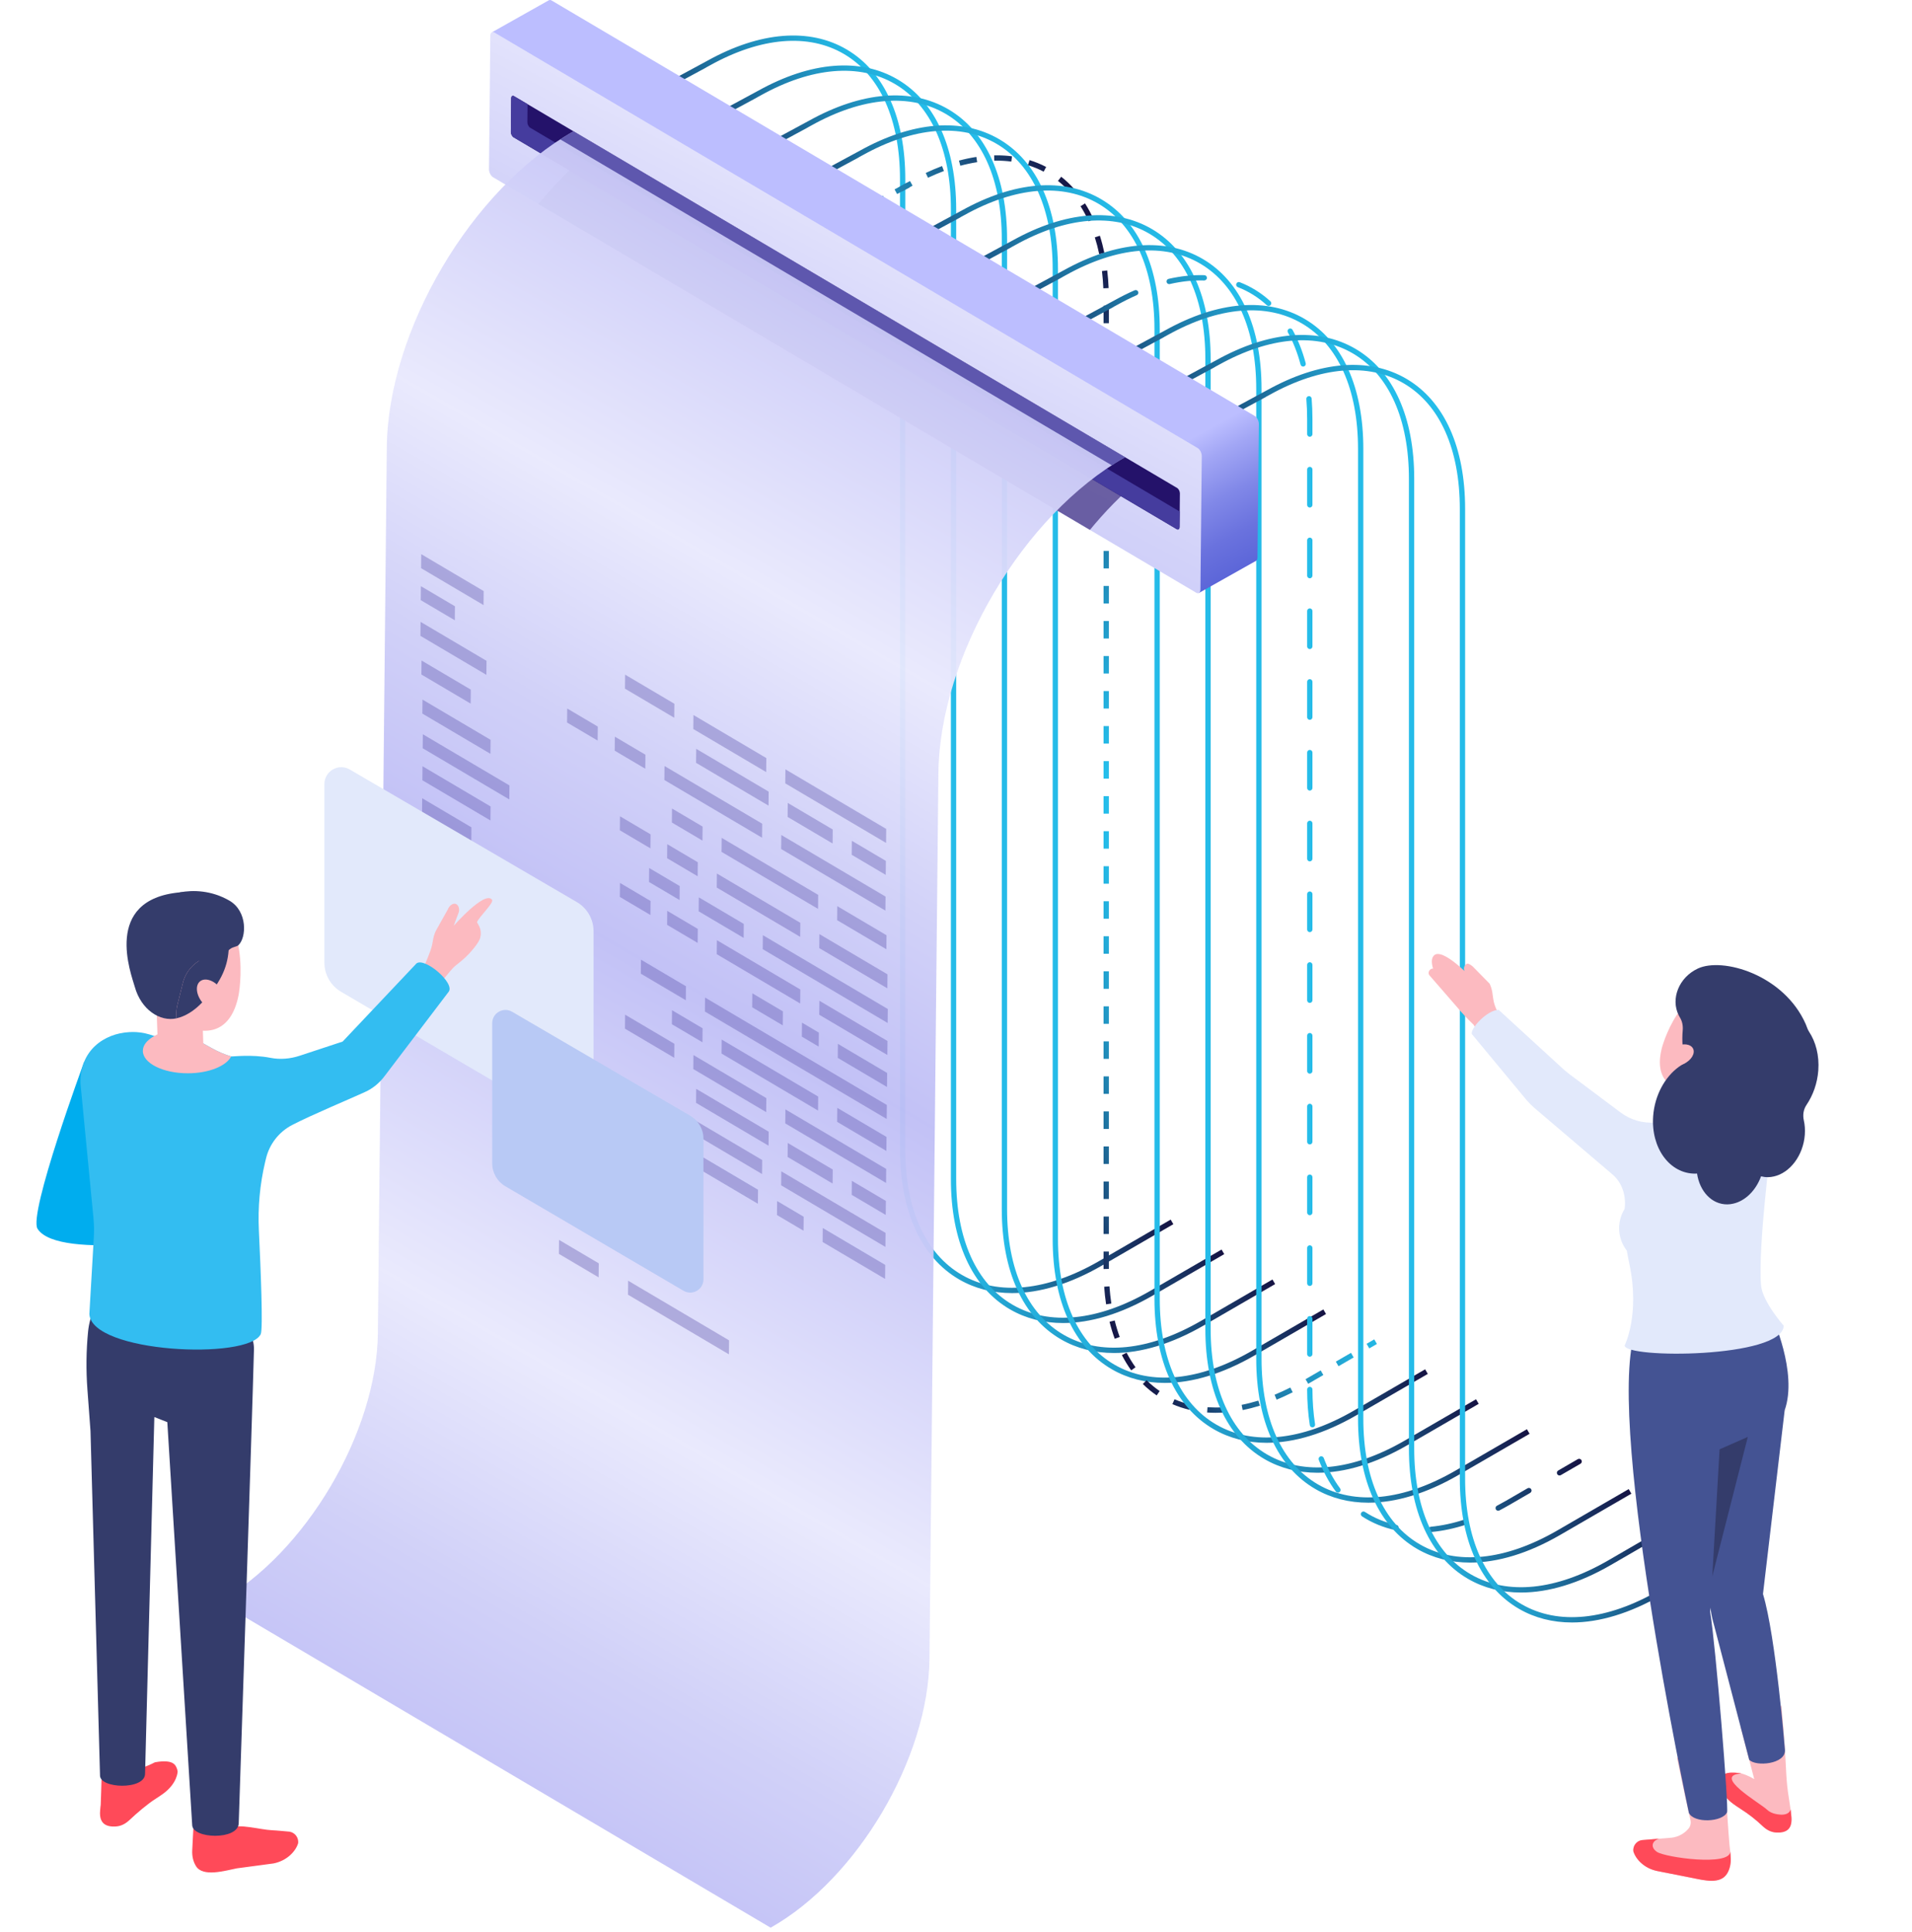 <?xml version="1.0" encoding="UTF-8"?>
<svg xmlns="http://www.w3.org/2000/svg" xmlns:xlink="http://www.w3.org/1999/xlink" viewBox="0 0 720.556 727.919">
  <defs>
    <style>.u{fill:url(#j);}.v{fill:url(#g);}.w{fill:url(#h);}.x{fill:url(#i);}.y{fill:url(#r);}.z{fill:url(#f);}.aa{fill:url(#s);}.ab{opacity:.32;}.ab,.ac,.ad,.ae{fill:none;}.ac{isolation:isolate;}.af{fill:#00adee;}.ag{fill:#ff4a59;}.ah{fill:#fcbac0;}.ai{fill:#e2e9fb;}.aj{fill:#b8c9f5;}.ak,.al{fill:#24126a;}.am{fill:#363b5b;}.an{fill:#445393;}.ao,.ap{fill:#453c9e;}.aq{fill:#33bdf1;}.ar{fill:#343c6b;}.as{fill:url(#d);}.as,.at,.au,.av,.aw,.ax,.ay,.az,.ba,.bb,.bc,.ae{mix-blend-mode:lighten;}.at{fill:url(#m);}.au{fill:url(#p);}.av{fill:url(#k);}.aw{fill:url(#n);}.ax{fill:url(#l);}.ay{fill:url(#q);}.az{fill:url(#o);}.ba{fill:url(#b);}.bb{fill:url(#e);}.bc{fill:url(#c);}.ad{mix-blend-mode:multiply;}.bd{fill:url(#t);opacity:.96;}.al{opacity:.6;}.ap{opacity:.8;}</style>
    <linearGradient id="b" x1="430.635" y1="1107.139" x2="677.502" y2="1107.139" gradientTransform="translate(-144.528 -748.924) rotate(-30.001) skewX(-30.001)" gradientUnits="userSpaceOnUse">
      <stop offset="0" stop-color="#161242"></stop>
      <stop offset=".016" stop-color="#161b4b"></stop>
      <stop offset=".104" stop-color="#1b4d7c"></stop>
      <stop offset=".192" stop-color="#1e76a4"></stop>
      <stop offset=".278" stop-color="#2195c3"></stop>
      <stop offset=".359" stop-color="#23acd9"></stop>
      <stop offset=".437" stop-color="#24bae7"></stop>
      <stop offset=".505" stop-color="#25bfec"></stop>
      <stop offset=".563" stop-color="#24b3e0"></stop>
      <stop offset=".666" stop-color="#2195c3"></stop>
      <stop offset=".801" stop-color="#1d6593"></stop>
      <stop offset=".962" stop-color="#172252"></stop>
      <stop offset="1" stop-color="#161242"></stop>
    </linearGradient>
    <linearGradient id="c" x1="452.781" y1="1126.501" x2="699.648" y2="1126.501" xlink:href="#b"></linearGradient>
    <linearGradient id="d" x1="474.928" y1="1145.863" x2="721.795" y2="1145.863" xlink:href="#b"></linearGradient>
    <linearGradient id="e" x1="497.075" y1="1165.225" x2="743.942" y2="1165.225" xlink:href="#b"></linearGradient>
    <linearGradient id="f" x1="211.668" y1="145.106" x2="389.277" y2="42.563" gradientTransform="translate(74.251 -153.273) rotate(28.321)" xlink:href="#b"></linearGradient>
    <linearGradient id="g" x1="228.756" y1="134.604" x2="381.028" y2="46.69" gradientTransform="matrix(1,0,0,1,0,0)" xlink:href="#b"></linearGradient>
    <linearGradient id="h" x1="211.142" y1="144.138" x2="388.71" y2="41.619" gradientTransform="matrix(1,0,0,1,0,0)" xlink:href="#b"></linearGradient>
    <linearGradient id="i" x1="327.86" y1="346.332" x2="505.455" y2="243.798" gradientTransform="matrix(1,0,0,1,0,0)" xlink:href="#b"></linearGradient>
    <linearGradient id="j" x1="444.456" y1="548.289" x2="622.056" y2="445.752" gradientTransform="translate(323.371 -190.881) rotate(30.074)" xlink:href="#b"></linearGradient>
    <linearGradient id="k" x1="541.368" y1="1203.949" x2="788.235" y2="1203.949" xlink:href="#b"></linearGradient>
    <linearGradient id="l" x1="563.515" y1="1223.311" x2="810.382" y2="1223.311" xlink:href="#b"></linearGradient>
    <linearGradient id="m" x1="585.661" y1="1242.673" x2="832.528" y2="1242.673" xlink:href="#b"></linearGradient>
    <linearGradient id="n" x1="608.985" y1="1262.06" x2="855.251" y2="1262.06" xlink:href="#b"></linearGradient>
    <linearGradient id="o" x1="629.955" y1="1281.396" x2="876.822" y2="1281.396" xlink:href="#b"></linearGradient>
    <linearGradient id="p" x1="652.103" y1="1300.759" x2="898.97" y2="1300.759" xlink:href="#b"></linearGradient>
    <linearGradient id="q" x1="674.25" y1="1320.12" x2="921.116" y2="1320.12" xlink:href="#b"></linearGradient>
    <linearGradient id="r" x1="131.778" y1="1792.412" x2="272.804" y2="1538.474" gradientTransform="translate(570.553 -1536.548) rotate(-179.421) scale(1 -1)" gradientUnits="userSpaceOnUse">
      <stop offset="0" stop-color="#5761d7"></stop>
      <stop offset=".04" stop-color="#5b65d8"></stop>
      <stop offset=".087" stop-color="#6a72de"></stop>
      <stop offset=".137" stop-color="#8188e8"></stop>
      <stop offset=".19" stop-color="#a2a6f5"></stop>
      <stop offset=".224" stop-color="#bcbeff"></stop>
    </linearGradient>
    <linearGradient id="s" x1="305.018" y1="1793.294" x2="211.164" y2="1609.821" gradientTransform="translate(570.553 -1536.548) rotate(-179.421) scale(1 -1)" gradientUnits="userSpaceOnUse">
      <stop offset="0" stop-color="#c0bff6"></stop>
      <stop offset=".294" stop-color="#c4c3f6"></stop>
      <stop offset=".64" stop-color="#d2d2f9"></stop>
      <stop offset="1" stop-color="#e9e9fd"></stop>
    </linearGradient>
    <linearGradient id="t" x1="441.691" y1="2179.984" x2="147.55" y2="1658.794" gradientTransform="translate(570.553 -1536.548) rotate(-179.421) scale(1 -1)" gradientUnits="userSpaceOnUse">
      <stop offset="0" stop-color="#c0bff6"></stop>
      <stop offset=".117" stop-color="#cfcff8"></stop>
      <stop offset=".263" stop-color="#e9e9fd"></stop>
      <stop offset=".514" stop-color="#c0bff6"></stop>
      <stop offset=".622" stop-color="#cfcff8"></stop>
      <stop offset=".755" stop-color="#e9e9fd"></stop>
      <stop offset="1" stop-color="#c0bff6"></stop>
    </linearGradient>
  </defs>
  <g class="ac">
    <g id="a">
      <path class="ba" d="m381.426,487.288c-7.269,0-13.99-1.698-19.92-5.123-14.401-8.314-22.334-25.762-22.334-49.127V67.621c0-22.466-7.488-39.245-21.086-47.251-13.415-7.892-31.359-6.38-50.524,4.263-.055.03-.585.318-1.481.803l.015.028-36.718,19.817-.977-1.745c.292-.17,11.381-6.161,25.85-13.979,6.714-3.627,12.154-6.567,12.341-6.671,19.812-11.002,38.459-12.503,52.507-4.238,14.233,8.377,22.072,25.77,22.072,48.973v365.418c0,22.62,7.577,39.451,21.335,47.395,13.759,7.947,32.124,6.09,51.714-5.222l26.965-15.623,1.003,1.731-26.966,15.623c-11.906,6.873-23.41,10.344-33.797,10.344Z"></path>
      <path class="bc" d="m400.605,498.572c-7.269,0-13.99-1.699-19.92-5.123-14.401-8.314-22.334-25.762-22.334-49.127V78.905c0-22.466-7.488-39.246-21.086-47.251-13.411-7.89-31.354-6.38-50.524,4.263-.055.03-.585.318-1.481.803l.015.027-36.718,19.817-.977-1.745c.292-.17,11.381-6.161,25.85-13.979,6.714-3.627,12.154-6.566,12.341-6.67,19.809-11.005,38.458-12.503,52.509-4.238,14.233,8.377,22.07,25.77,22.07,48.974v365.417c0,22.62,7.577,39.451,21.335,47.395,13.759,7.947,32.124,6.087,51.714-5.221l26.965-15.623,1.003,1.731-26.966,15.623c-11.906,6.873-23.41,10.344-33.797,10.344Z"></path>
      <path class="as" d="m419.784,509.856c-7.268,0-13.989-1.699-19.919-5.123-14.403-8.314-22.335-25.762-22.335-49.127V90.189c0-22.466-7.489-39.245-21.086-47.25-13.413-7.89-31.355-6.38-50.524,4.263-.055.03-.584.318-1.479.803l.015.028-36.72,19.817-.977-1.745c.292-.17,11.381-6.161,25.85-13.979,6.714-3.627,12.154-6.566,12.341-6.67,19.809-11.002,38.458-12.506,52.509-4.238,14.233,8.377,22.07,25.77,22.07,48.973v365.418c0,22.62,7.577,39.451,21.335,47.395,13.758,7.944,32.122,6.087,51.714-5.221l26.965-15.621,1.003,1.731-26.966,15.621c-11.906,6.873-23.41,10.344-33.797,10.344Z"></path>
      <path class="bb" d="m438.963,521.14c-7.268,0-13.989-1.699-19.919-5.123-14.403-8.314-22.335-25.762-22.335-49.127V101.473c0-22.466-7.489-39.246-21.086-47.251-13.411-7.89-31.355-6.38-50.524,4.263-.055.03-.584.318-1.479.803l.015.028-36.72,19.817-.977-1.745c.292-.17,11.381-6.161,25.849-13.979,6.715-3.627,12.154-6.566,12.341-6.67,19.809-11.002,38.458-12.506,52.509-4.238,14.233,8.377,22.071,25.77,22.071,48.973v365.418c0,22.62,7.577,39.451,21.335,47.395,13.756,7.942,32.123,6.087,51.714-5.222l26.965-15.62,1.003,1.731-26.966,15.62c-11.906,6.873-23.41,10.344-33.797,10.344Z"></path>
      <g class="ae">
        <rect class="z" x="339.206" y="69.511" width="3.333" height="1.998" transform="translate(7.35 170.153) rotate(-28.321)"></rect>
        <path class="v" d="m315.199,85.501l-.95-1.759,6.169-3.331.95,1.759-6.169,3.331Zm12.34-6.66l-.951-1.759,6.171-3.331.951,1.759-6.171,3.331Z"></path>
        <path class="w" d="m306.094,90.416l-.975-1.745c.082-.047,1.175-.641,2.947-1.603l.004.008.007-.003.95,1.759-2.934,1.583Z"></path>
        <path class="x" d="m458.034,532.396c-1.051,0-2.089-.038-3.114-.112l.142-1.994c1.011.071,2.04.047,3.078.107,1.111,0,2.234-.041,3.372-.123l.145,1.994c-1.226.09-2.429.11-3.624.129Zm10.281-1.033l-.389-1.961c2.067-.408,4.184-.948,6.294-1.6l.592,1.912c-2.177.671-4.363,1.227-6.497,1.649Zm-20.068-.096c-2.219-.529-4.378-1.249-6.417-2.142l.803-1.83c1.929.844,3.975,1.526,6.077,2.027l-.463,1.945Zm32.853-3.821l-.759-1.852c1.96-.805,3.954-1.718,5.927-2.717l.904,1.786c-2.02,1.022-4.062,1.959-6.072,2.783Zm-45.188-1.597c-1.845-1.257-3.603-2.709-5.223-4.309l1.405-1.425c1.534,1.518,3.199,2.89,4.943,4.079l-1.126,1.655Zm57.093-4.386l-1.003-1.731,5.712-3.309,1.003,1.731-5.712,3.309Zm-66.7-5.063c-1.284-1.786-2.467-3.72-3.516-5.748l1.775-.92c1.005,1.942,2.138,3.792,3.365,5.501l-1.625,1.167Zm78.124-1.556l-1.003-1.731,5.711-3.309,1.003,1.731-5.71,3.309Zm-84.335-10.344c-.747-2.033-1.403-4.192-1.953-6.413l1.942-.482c.533,2.153,1.168,4.241,1.887,6.205l-1.876.69Zm-3.25-12.982c-.323-2.145-.568-4.378-.726-6.632l1.994-.142c.155,2.203.393,4.383.709,6.479l-1.978.296Zm-.956-13.294v-6.602h2v6.553l-2.0.049Zm2-13.202h-2v-6.602h2v6.602Zm0-13.201h-2v-6.599h2v6.599Zm0-13.202h-2v-6.599h2v6.599Zm0-13.199h-2v-6.602h2v6.602Zm0-13.201h-2v-6.599h2v6.599Zm0-13.202h-2v-6.599h2v6.599Zm0-13.198h-2v-6.602h2v6.602Zm0-13.202h-2v-6.602h2v6.602Zm0-13.201h-2v-6.599h2v6.599Zm0-13.202h-2v-6.599h2v6.599Zm0-13.199h-2v-6.602h2v6.602Zm0-13.201h-2v-6.599h2v6.599Zm0-13.202h-2v-6.599h2v6.599Zm0-13.201h-2v-6.599h2v6.599Zm0-13.199h-2v-6.602h2v6.602Zm0-13.202h-2v-6.599h2v6.599Zm0-13.201h-2v-6.599h2v6.599Zm0-13.199h-2v-6.602h2v6.602Zm0-13.202h-2v-6.602h2v6.602Zm0-13.201h-2v-6.599h2v6.599Zm0-13.202h-2v-6.599h2v6.599Zm0-13.199h-2v-6.602h2v6.602Zm0-13.201h-2v-6.599h2v6.599Zm0-13.202h-2v-6.599h2v6.599Zm0-13.201h-2v-6.599h2v6.599Zm0-13.199h-2v-6.602h2v6.602Zm0-13.202h-2v-6.599h2v6.599Zm-2.085-13.155c-.097-2.23-.273-4.416-.52-6.504l1.986-.235c.253,2.134.433,4.372.531,6.651l-1.997.088Zm-1.564-12.925c-.453-2.17-1.005-4.285-1.643-6.285l1.907-.608c.657,2.068,1.227,4.249,1.694,6.482l-1.959.411Zm-99.419-10.032l-.951-1.759,5.815-3.142.95,1.759-5.814,3.142Zm95.458-2.296c-.908-1.997-1.94-3.909-3.066-5.679l1.688-1.074c1.175,1.849,2.252,3.843,3.2,5.926l-1.822.827Zm-83.826-3.989l-.951-1.759,5.814-3.142.951,1.759-5.814,3.142Zm11.629-6.285l-.951-1.759,5.817-3.148.956,1.759-5.822,3.147Zm65.268-.548c-1.436-1.616-3.002-3.098-4.657-4.405l1.241-1.567c1.745,1.378,3.397,2.942,4.912,4.646l-1.496,1.326Zm-53.628-5.594l-.852-1.808c2.044-.961,4.115-1.835,6.153-2.602l.704,1.874c-1.99.745-4.011,1.6-6.005,2.537Zm43.607-2.293c-1.879-.984-3.874-1.803-5.926-2.438l.592-1.912c2.167.671,4.274,1.537,6.26,2.575l-.926,1.775Zm-31.416-2.233l-.518-1.934c2.192-.586,4.4-1.054,6.561-1.386l.304,1.978c-2.09.32-4.226.773-6.347,1.342Zm19.217-1.567c-1.778-.233-3.626-.351-5.493-.351l-.941.011-.033-2.0.962-.011c1.965,0,3.901.123,5.765.367l-.26,1.983Z"></path>
        <rect class="u" x="515.294" y="505.428" width="3.334" height="2.001" transform="translate(-184.186 327.231) rotate(-30.074)"></rect>
      </g>
      <path class="av" d="m477.321,543.707c-7.268,0-13.989-1.698-19.919-5.123-14.403-8.314-22.335-25.762-22.335-49.127V124.04c0-22.466-7.488-39.245-21.086-47.25-13.413-7.89-31.355-6.38-50.523,4.263-.055.03-.585.318-1.481.803l.015.028-36.72,19.817-.977-1.745c.297-.173,12.184-6.597,26.515-14.339,6.409-3.462,11.5-6.216,11.677-6.312,19.81-11.002,38.459-12.503,52.507-4.238,14.233,8.377,22.071,25.77,22.071,48.973v365.418c0,22.62,7.577,39.451,21.335,47.395,13.759,7.944,32.127,6.09,51.715-5.221l26.963-15.621,1.003,1.731-26.965,15.62c-11.906,6.873-23.41,10.344-33.798,10.344Z"></path>
      <path class="ax" d="m496.5,554.991c-7.268,0-13.989-1.699-19.919-5.123-14.403-8.314-22.335-25.762-22.335-49.127V135.324c0-22.466-7.488-39.246-21.086-47.251-13.411-7.89-31.353-6.38-50.523,4.263-.055.03-.585.318-1.481.803l.015.027-36.72,19.817-.977-1.745c.297-.172,12.184-6.596,26.515-14.338,6.409-3.463,11.5-6.216,11.677-6.312,19.812-11.002,38.458-12.503,52.507-4.238,14.233,8.377,22.071,25.77,22.071,48.973v365.417c0,22.62,7.577,39.451,21.335,47.395,13.763,7.95,32.127,6.09,51.715-5.221l26.963-15.62,1.003,1.731-26.965,15.621c-11.906,6.873-23.41,10.344-33.798,10.344Z"></path>
      <path class="at" d="m515.679,566.275c-7.268,0-13.989-1.699-19.919-5.123-14.402-8.314-22.335-25.762-22.335-49.127V146.608c0-22.466-7.488-39.245-21.086-47.25-13.411-7.887-31.353-6.383-50.523,4.263-.055.03-.585.318-1.481.803l.015.028-36.72,19.817-.977-1.745c.297-.172,12.184-6.597,26.515-14.338,6.409-3.463,11.5-6.216,11.677-6.312,19.812-11.002,38.459-12.503,52.507-4.238,14.233,8.377,22.071,25.77,22.071,48.973v365.418c0,22.62,7.577,39.451,21.335,47.395,13.761,7.947,32.124,6.09,51.715-5.221l26.963-15.621,1.003,1.731-26.965,15.621c-11.906,6.873-23.41,10.344-33.798,10.344Z"></path>
      <path class="aw" d="m539.342,577.321c-.511,0-.947-.389-.994-.907-.051-.551.353-1.038.903-1.088,4.115-.384,8.418-1.304,12.792-2.739.53-.167,1.09.115,1.263.638.171.526-.114,1.09-.638,1.263-4.518,1.482-8.968,2.433-13.23,2.827-.032.006-.063.006-.095.006Zm-13.255-.688c-.07,0-.14-.008-.209-.022-4.56-.972-8.795-2.717-12.588-5.186-.463-.301-.595-.92-.293-1.383.3-.463.919-.594,1.383-.293,3.587,2.334,7.595,3.986,11.914,4.907.541.115.885.646.77,1.186-.1.471-.515.792-.977.792Zm38.516-7.328c-.36,0-.708-.194-.888-.537-.256-.487-.067-1.093.422-1.348,1.166-.611,2.338-1.258,3.518-1.937l8.028-4.652c.478-.274,1.09-.115,1.367.364.277.477.114,1.09-.364,1.367l-8.029,4.652c-1.205.696-2.403,1.353-3.59,1.975-.148.079-.307.115-.463.115Zm-60.386-6.835c-.305,0-.607-.14-.804-.403-2.583-3.474-4.744-7.492-6.42-11.944-.194-.518.066-1.096.584-1.29.512-.194,1.093.068,1.288.584,1.611,4.279,3.682,8.133,6.154,11.457.329.444.237,1.071-.205,1.4-.179.134-.389.197-.596.197Zm83.506-6.457c-.345,0-.681-.178-.867-.499-.277-.479-.114-1.09.364-1.367l7.398-4.284c.478-.274,1.09-.113,1.367.364.277.479.114,1.09-.364,1.367l-7.398,4.284c-.158.09-.33.134-.5.134Zm-93.116-18.127c-.484,0-.909-.353-.986-.846-.66-4.219-1.001-8.739-1.015-13.432-.001-.553.445-1.0.997-1.003h.003c.551,0,.998.447 1.0.997.014,4.592.347,9.01.99,13.13.086.545-.287,1.058-.833,1.142-.052.008-.104.011-.156.011Zm-1.001-26.616c-.552,0-1-.447-1-1v-13.333c0-.553.448-1,1-1.0.552,0,1.0.447 1,1v13.333c0,.553-.448,1-1,1Zm0-26.666c-.552,0-1-.447-1-1v-13.336c0-.553.448-1,1-1.0.552,0,1.0.447 1,1v13.336c0,.553-.448 1-1.0 1Zm0-26.669c-.552,0-1-.447-1-1v-13.333c0-.553.448-1,1-1.0.552,0,1.0.447 1,1v13.333c0,.553-.448,1-1,1Zm0-26.669c-.552,0-1-.446-1-1v-13.333c0-.553.448-1,1-1.0.552,0,1.0.447 1,1v13.333c0,.553-.448 1-1.0 1Zm0-26.666c-.552,0-1-.447-1-1v-13.336c0-.553.448-1,1-1.0.552,0,1.0.447 1.0 1v13.336c0,.553-.448,1-1,1Zm0-26.669c-.552,0-1-.446-1-1v-13.333c0-.553.448-1,1-1.0.552,0,1.0.447 1,1v13.333c0,.553-.448 1-1.0 1Zm0-26.669c-.552,0-1-.447-1-1v-13.333c0-.553.448-1,1-1.0.552,0,1.0.447 1.0 1v13.333c0,.553-.448 1-1.0 1Zm0-26.666c-.552,0-1-.446-1-1v-13.333c0-.553.448-1,1-1.0.552,0,1.0.447 1,1v13.333c0,.553-.448 1-1.0 1Zm0-26.669c-.552,0-1-.447-1-1v-13.333c0-.553.448-1,1-1.0.552,0,1.0.447 1.0 1v13.333c0,.553-.448 1-1.0 1Zm0-26.666c-.552,0-1-.446-1-1v-13.336c0-.553.448-1,1-1.0.552,0,1.0.447 1,1v13.336c0,.553-.448 1-1.0 1Zm0-26.669c-.552,0-1-.447-1-1v-13.333c0-.553.448-1,1-1.0.552,0,1.0.447 1.0 1v13.333c0,.553-.448 1-1.0 1Zm0-26.669c-.552,0-1-.447-1-1v-13.333c0-.553.448-1,1-1.0.552,0,1.0.446 1.0 1v13.333c0,.553-.448,1-1,1Zm0-26.666c-.552,0-1-.447-1-1v-13.336c0-.553.448-1,1-1.0.552,0,1.0.447 1,1v13.336c0,.553-.448 1-1.0 1Zm0-26.669c-.552,0-1-.447-1-1v-5.698c0-2.57-.101-5.106-.3-7.545-.044-.551.366-1.033.916-1.079.548-.041,1.033.364,1.078.915.203,2.493.305,5.087.305,7.709v5.698c0,.553-.448,1-1,1Zm-2.504-26.452c-.442,0-.848-.296-.967-.743-1.179-4.441-2.789-8.525-4.783-12.144-.267-.482-.092-1.09.393-1.359.479-.26,1.092-.091,1.357.394,2.074,3.758,3.744,7.997,4.967,12.593.141.534-.177,1.082-.709,1.225-.086.022-.172.033-.258.033Zm-107.248-3.285c-.356,0-.7-.189-.881-.526-.263-.485-.082-1.09.404-1.353l8.583-4.633c.048-.038.1-.074.156-.104l11.762-6.356c.485-.266,1.093-.082,1.355.403.263.488.082,1.093-.404,1.356l-8.603,4.649c-.049.041-.104.08-.163.11l-11.735,6.334c-.151.082-.314.121-.474.121Zm23.468-12.665c-.356,0-.7-.189-.882-.526-.261-.485-.081-1.09.405-1.353l8.599-4.644c.06-.052.126-.101.2-.14l4.386-2.372c2.524-1.403,5.074-2.671,7.572-3.764.503-.222,1.096.008,1.318.512.222.507-.009,1.096-.515,1.318-2.441,1.071-4.934,2.309-7.407,3.685l-1.259.682c-.061.058-.131.107-.208.148l-11.735,6.334c-.151.082-.314.12-.474.12Zm70.777-6.903c-.242,0-.485-.087-.677-.263-3.217-2.953-6.894-5.246-10.926-6.813-.515-.2-.771-.778-.571-1.293.201-.518.779-.767,1.294-.57,4.267,1.655,8.154,4.079,11.557,7.202.407.372.434,1.005.06,1.413-.197.213-.467.323-.737.323Zm-37.478-8.224c-.455,0-.867-.312-.974-.775-.123-.54.214-1.077.752-1.2,4.646-1.063,9.198-1.529,13.483-1.389.552.019.985.482.967,1.033-.018.551-.512.964-1.033.967-4.108-.134-8.494.315-12.971,1.34-.075.016-.151.025-.225.025Z"></path>
      <path class="az" d="m554.038,588.843c-7.269,0-13.99-1.699-19.92-5.123-14.401-8.314-22.334-25.762-22.334-49.127V169.176c0-22.466-7.488-39.245-21.086-47.25-13.415-7.895-31.359-6.383-50.524,4.263-.055.03-.584.318-1.481.803l.015.027-36.72,19.817-.977-1.745c.292-.17,11.38-6.161,25.846-13.977,6.717-3.63,12.159-6.569,12.347-6.673,19.812-11.002,38.458-12.503,52.507-4.238,14.233,8.377,22.072,25.77,22.072,48.973v365.418c0,22.62,7.577,39.451,21.335,47.395,13.759,7.947,32.127,6.09,51.714-5.221l26.963-15.621,1.003,1.731-26.965,15.621c-11.906,6.873-23.41,10.344-33.797,10.344Z"></path>
      <path class="au" d="m573.217,600.127c-7.269,0-13.991-1.698-19.92-5.123-14.401-8.314-22.333-25.762-22.333-49.127V180.46c0-22.466-7.489-39.245-21.086-47.25-13.415-7.893-31.359-6.38-50.524,4.263-.055.03-.585.318-1.481.803l.015.028-36.718,19.817-.977-1.745c.292-.17,11.381-6.161,25.85-13.979,6.714-3.627,12.154-6.567,12.341-6.671,19.812-11.002,38.459-12.503,52.507-4.238,14.233,8.377,22.072,25.77,22.072,48.973v365.418c0,22.62,7.577,39.451,21.335,47.395,13.759,7.947,32.127,6.09,51.714-5.221l26.965-15.621,1.003,1.731-26.966,15.62c-11.906,6.873-23.41,10.344-33.797,10.344Z"></path>
      <path class="ay" d="m592.396,611.411c-7.269,0-13.99-1.699-19.92-5.123-14.401-8.314-22.333-25.762-22.333-49.127V191.744c0-22.466-7.489-39.246-21.086-47.251-13.411-7.89-31.356-6.38-50.524,4.263-.055.03-.585.318-1.481.803l.015.027-36.719,19.817-.977-1.745c.292-.17,11.381-6.161,25.849-13.979,6.715-3.627,12.154-6.566,12.341-6.67,19.812-11.005,38.462-12.503,52.509-4.238,14.233,8.377,22.071,25.77,22.071,48.973v365.417c0,22.62,7.577,39.451,21.335,47.395,13.758,7.947,32.127,6.09,51.714-5.221l26.965-15.62,1.003,1.731-26.966,15.621c-11.906,6.873-23.41,10.344-33.797,10.344Z"></path>
      <path class="y" d="m185.423,12.151L206.818.114v.017c.283-.181.652-.187,1.062.055l264.984,156.568c.865.511,1.557,1.866,1.545,3.025l-.507,50.315c-.006.558-.179.959-.448,1.179l.006.005-.017.009c-.021.016-.044.023-.066.037l-21.61,12.16.075-24.311L207.331,54.703c-.865-.511-1.557-1.866-1.545-3.026l.174-17.267-20.537-22.259Z"></path>
      <path class="aa" d="m185.823,66.794l264.984,156.568c.865.511,1.576-.015,1.587-1.175l.507-50.315c.011-1.16-.68-2.515-1.545-3.026L186.372,12.279c-.865-.511-1.576.015-1.587,1.175l-.507,50.315c-.012,1.16.68,2.515,1.545,3.026Z"></path>
      <path class="al" d="m222.691,56.974l206.304,124.118c-6.469,5.457-12.607,11.718-18.25,18.599l-207.85-122.81c6.093-7.432,12.756-14.156,19.797-19.907Z"></path>
      <path class="ak" d="m193.579,51.76l249.865,147.635c.592.349,1.077-.01,1.085-.803l.127-12.641c.008-.793-.465-1.719-1.056-2.069L193.735,36.247c-.591-.349-1.077.01-1.085.803l-.127,12.641c-.008.793.465,1.719,1.056,2.069Z"></path>
      <path class="ao" d="m193.735,36.247l5.081,3.002-.069,6.823c-.008.793.465,1.719,1.056,2.069l244.784,144.633-.059,5.817c-.008.793-.494,1.153-1.085.803L193.579,51.759c-.591-.349-1.064-1.276-1.056-2.069l.127-12.641c.008-.793.494-1.153,1.085-.803Z"></path>
      <path class="bd" d="m290.421,726.424l-207.869-122.821h0c32.682-18.433,59.482-63.789,59.86-101.308l3.361-333.737c.444-44.1,31.946-97.415,70.361-119.081h0l207.869,122.821h0c-38.415,21.666-69.917,74.98-70.361,119.081l-3.361,333.737c-.378,37.518-27.178,82.875-59.859,101.308h0Z"></path>
      <path class="ap" d="m216.134,49.477l207.869,122.821c-1.686.951-3.354,1.984-5.011,3.054l-.013-.012L211.135,52.523c1.654-1.067,3.317-2.097,4.999-3.046Z"></path>
      <g class="ab">
        <polygon class="ao" points="287.442 357.687 334.524 385.506 334.578 380.229 287.495 352.41 287.442 357.687"></polygon>
        <polygon class="ao" points="263.297 343.421 280.249 353.437 280.302 348.16 263.35 338.144 263.297 343.421"></polygon>
        <polygon class="ao" points="244.585 332.365 256.104 339.171 256.157 333.894 244.638 327.087 244.585 332.365"></polygon>
        <polygon class="ao" points="308.749 382.403 334.403 397.561 334.456 392.284 308.802 377.126 308.749 382.403"></polygon>
        <polygon class="ao" points="270.118 359.577 301.556 378.153 301.609 372.876 270.171 354.3 270.118 359.577"></polygon>
        <polygon class="ao" points="251.405 348.521 262.924 355.327 262.977 350.05 251.458 343.244 251.405 348.521"></polygon>
        <polygon class="ao" points="233.598 337.999 245.117 344.805 245.17 339.529 233.651 332.722 233.598 337.999"></polygon>
        <polygon class="ao" points="315.72 398.648 334.282 409.615 334.335 404.338 315.774 393.371 315.72 398.648"></polygon>
        <polygon class="ao" points="302.183 390.65 308.527 394.398 308.58 389.121 302.236 385.373 302.183 390.65"></polygon>
        <polygon class="ao" points="283.471 379.593 294.99 386.399 295.043 381.122 283.524 374.316 283.471 379.593"></polygon>
        <polygon class="ao" points="265.649 381.19 334.16 421.67 334.213 416.393 265.702 375.912 265.649 381.19"></polygon>
        <polygon class="ao" points="241.504 366.923 258.456 376.939 258.509 371.662 241.558 361.646 241.504 366.923"></polygon>
        <polygon class="ao" points="315.478 422.757 334.039 433.724 334.092 428.447 315.531 417.48 315.478 422.757"></polygon>
        <polygon class="ao" points="271.916 397.019 308.284 418.507 308.337 413.23 271.969 391.742 271.916 397.019"></polygon>
        <polygon class="ao" points="253.204 385.962 264.723 392.769 264.776 387.491 253.257 380.685 253.204 385.962"></polygon>
        <polygon class="ao" points="295.94 423.339 333.917 445.779 333.971 440.502 295.993 418.062 295.94 423.339"></polygon>
        <polygon class="ao" points="261.282 402.862 288.746 419.089 288.8 413.812 261.335 397.584 261.282 402.862"></polygon>
        <polygon class="ao" points="235.527 387.644 254.089 398.611 254.142 393.334 235.58 382.367 235.527 387.644"></polygon>
        <polygon class="ao" points="320.969 450.255 333.796 457.834 333.849 452.557 321.022 444.978 320.969 450.255"></polygon>
        <polygon class="ao" points="296.824 435.988 313.776 446.005 313.829 440.728 296.877 430.712 296.824 435.988"></polygon>
        <polygon class="ao" points="262.317 415.6 289.631 431.738 289.684 426.461 262.37 410.323 262.317 415.6"></polygon>
        <polygon class="ao" points="294.383 446.672 333.675 469.888 333.728 464.611 294.436 441.395 294.383 446.672"></polygon>
        <polygon class="ao" points="250.375 420.67 287.19 442.422 287.243 437.145 250.428 415.393 250.375 420.67"></polygon>
        <polygon class="ao" points="231.662 409.613 243.181 416.42 243.235 411.143 231.716 404.337 231.662 409.613"></polygon>
        <polygon class="ao" points="213.705 399.003 225.224 405.809 225.277 400.532 213.758 393.726 213.705 399.003"></polygon>
        <polygon class="ao" points="310.012 468.033 333.553 481.943 333.606 476.666 310.065 462.756 310.012 468.033"></polygon>
        <polygon class="ao" points="191.941 301.26 159.296 281.971 159.349 276.694 191.994 295.983 191.941 301.26"></polygon>
        <polygon class="ao" points="184.828 309.183 159.174 294.025 159.227 288.748 184.881 303.906 184.828 309.183"></polygon>
        <polygon class="ao" points="308.749 357.286 334.403 372.444 334.456 367.167 308.802 352.009 308.749 357.286"></polygon>
        <polygon class="ao" points="270.118 334.461 301.556 353.036 301.609 347.759 270.171 329.184 270.118 334.461"></polygon>
        <polygon class="ao" points="251.405 323.404 262.924 330.211 262.977 324.933 251.458 318.127 251.405 323.404"></polygon>
        <polygon class="ao" points="233.598 312.883 245.117 319.689 245.17 314.412 233.651 307.606 233.598 312.883"></polygon>
        <polygon class="ao" points="184.828 284.067 159.174 268.909 159.227 263.632 184.881 278.79 184.828 284.067"></polygon>
        <polygon class="ao" points="177.614 317.047 159.053 306.08 159.106 300.803 177.667 311.77 177.614 317.047"></polygon>
        <polygon class="ao" points="185.93 334.087 158.931 318.134 158.984 312.857 185.984 328.81 185.93 334.087"></polygon>
        <polygon class="ao" points="177.371 341.156 158.81 330.189 158.863 324.912 177.424 335.879 177.371 341.156"></polygon>
        <polygon class="ao" points="315.478 346.752 334.039 357.719 334.092 352.442 315.531 341.474 315.478 346.752"></polygon>
        <polygon class="ao" points="271.916 321.013 308.284 342.502 308.337 337.225 271.969 315.736 271.916 321.013"></polygon>
        <polygon class="ao" points="253.204 309.957 264.723 316.763 264.776 311.486 253.257 304.68 253.204 309.957"></polygon>
        <polygon class="ao" points="177.371 265.151 158.81 254.184 158.863 248.906 177.424 259.874 177.371 265.151"></polygon>
        <polygon class="ao" points="182.23 356.153 158.689 342.244 158.742 336.966 182.283 350.876 182.23 356.153"></polygon>
        <polygon class="ao" points="171.394 361.877 158.567 354.298 158.62 349.021 171.447 356.6 171.394 361.877"></polygon>
        <polygon class="ao" points="295.94 295.201 333.917 317.641 333.971 312.364 295.993 289.924 295.94 295.201"></polygon>
        <polygon class="ao" points="261.282 274.723 288.746 290.951 288.8 285.674 261.335 269.446 261.282 274.723"></polygon>
        <polygon class="ao" points="235.527 259.506 254.089 270.473 254.142 265.196 235.58 254.229 235.527 259.506"></polygon>
        <polygon class="ao" points="320.969 322.116 333.796 329.695 333.849 324.418 321.022 316.839 320.969 322.116"></polygon>
        <polygon class="ao" points="296.824 307.85 313.776 317.866 313.829 312.589 296.877 302.573 296.824 307.85"></polygon>
        <polygon class="ao" points="262.317 287.462 289.631 303.6 289.684 298.323 262.37 282.185 262.317 287.462"></polygon>
        <polygon class="ao" points="182.23 228.015 158.689 214.106 158.742 208.828 182.283 222.738 182.23 228.015"></polygon>
        <polygon class="ao" points="171.394 233.739 158.567 226.16 158.62 220.883 171.447 228.462 171.394 233.739"></polygon>
        <polygon class="ao" points="183.301 381.039 158.446 366.353 158.499 361.076 183.354 375.762 183.301 381.039"></polygon>
        <polygon class="ao" points="294.383 319.939 333.675 343.155 333.728 337.877 294.436 314.662 294.383 319.939"></polygon>
        <polygon class="ao" points="250.375 293.936 287.19 315.688 287.243 310.411 250.428 288.659 250.375 293.936"></polygon>
        <polygon class="ao" points="231.662 282.88 243.181 289.686 243.235 284.409 231.716 277.603 231.662 282.88"></polygon>
        <polygon class="ao" points="213.705 272.269 225.224 279.076 225.277 273.798 213.758 266.992 213.705 272.269"></polygon>
        <polygon class="ao" points="183.301 254.305 158.446 239.619 158.499 234.342 183.354 249.028 183.301 254.305"></polygon>
        <polygon class="ao" points="181.865 392.317 158.324 378.407 158.377 373.13 181.919 387.04 181.865 392.317"></polygon>
        <polygon class="ao" points="292.809 457.868 302.819 463.783 302.872 458.506 292.862 452.592 292.809 457.868"></polygon>
        <polygon class="ao" points="263.08 440.303 285.615 453.618 285.669 448.341 263.134 435.026 263.08 440.303"></polygon>
        <polygon class="ao" points="236.668 487.894 274.696 510.364 274.749 505.087 236.721 482.618 236.668 487.894"></polygon>
        <polygon class="ao" points="210.623 472.506 225.601 481.356 225.655 476.079 210.677 467.229 210.623 472.506"></polygon>
      </g>
      <path class="ai" d="m131.797,289.968l85.546,49.944c3.928,2.272,6.347,6.465,6.347,11.002v63.413s0,4.135,0,4.135c0,4.899-5.311,7.957-9.547,5.495l-85.556-50.187c-3.916-2.275-6.326-6.462-6.326-10.991v-7.859s0-59.451,0-59.451c0-4.894,5.3-7.952,9.537-5.501Z"></path>
      <g class="ad">
        <path class="aj" d="m192.981,381.258l67.142,39.2c3.083,1.783,4.981,5.074,4.981,8.636v49.77s0,3.245,0,3.245c0,3.845-4.168,6.245-7.493,4.313l-67.151-39.39c-3.073-1.785-4.965-5.072-4.965-8.626v-6.168s0-46.661,0-46.661c0-3.841,4.16-6.241,7.485-4.317Z"></path>
      </g>
      <path class="ah" d="m180.436,348.756c-.365-.661-.669-1.23-.669-1.23.721-2.052,6.548-7.333,5.631-8.507-2.715-3.471-14.385,9.825-14.385,9.825,0,0,1.257-3.577,1.751-4.739.557-1.309.131-2.746-.608-3.26-1.427-.993-3.008.743-3.308,1.714l-4.332,7.736c-.587,1.048-.999,2.184-1.221,3.364l-.435,2.317c-.482,2.564-2.73,7.247-3.312,9.011l2.759,10.503c.625-1.5,7.813-10.349,9.081-11.363,1.846-1.476,3.795-2.993,5.401-4.76,0,0,3.944-4.149,4.231-6.213.366-1.486.156-3.057-.584-4.397Z"></path>
      <path class="ag" d="m66.942,667.538s0,4.391-5.388,8.349c-.765.566-1.797,1.264-2.894,1.963-3.06,1.929-7.196,5.483-9.824,7.978-1.464,1.364-3.127,2.362-5.322,2.462-3.293.167-6.195-.888-5.788-5.854.033-.333.066-.931.133-1.53.033-.266.067-.532.1-.798.066-.366.272-9.563.305-9.763.399,1.663,2.709-4.828,4.14-4.895,2.162-.1,1.86,5.057,3.324,3.693,2.628-2.495,5.436-1.354,12.649-5.038l1.382-.224c5.598-.657,6.454,1.197,7.019,2.894.066.266.133.532.166.765Z"></path>
      <path class="ag" d="m109.13,690.243s-5.07-.491-6.767-.554c-3.995-.149-12.717-2.647-15.442-.764-3.105,2.145-9.987,3.942-10.083-1.846l-3.939,1.27c-.074,1.228-.424,8.392-.452,8.846-.126,2.123.305,4.291,1.444,6.087,2.614,4.118,10.722,1.721,15.362.784l13.859-1.857c5.041-1.019,8.337-4.563,9.249-7.629.236-2.071-1.179-3.97-3.231-4.336Z"></path>
      <path class="ar" d="m35.65,491.318l-1.634,6.007c-.404,1.485-.682,3.002-.831,4.535-.699,7.196-.783,14.438-.249,21.647l1.167,15.766,3.585,129.622c-.352,5.213,17.038,5.737,16.979-.513l3.495-134.384,4.892,1.925,9.372,151.746c0,5.356,17.372,5.859,17.539-.591,0,0,5.132-154.212,5.736-178.41.431-17.047-30.55-12.469-30.55-13.195l16.068-12.554-45.569,8.397Z"></path>
      <path class="af" d="m78.947,465.406s-56.829,10.125-64.797-2.348c-3.565-5.58,17.484-62.712,17.484-62.712l5.037-6.23,14.243,4.073c1.898.531,4.637-2.343,4.637-2.343-2.347,7.644-14.583,44.857-17.474,53.586-.454,1.355,41.517,4.247,41.517,4.247-3.197.881-3.666,10.408-.648,11.727Z"></path>
      <path class="aq" d="m35.359,466.246l-1.683,28.944c.774,14.674,59.873,17.4,64.585,7.572.909-1.918,0-24.4-.707-39.208-.403-8.582.371-17.198,2.357-25.613.1-.403.201-.808.302-1.245,1.279-5.52,4.913-10.198,9.961-12.79,7.271-3.77,22.483-10.13,27.295-12.352,2.995-1.346,5.587-3.466,7.539-6.125l24.03-31.637c2.659-3.197-8.952-13.159-12.082-10.736l-27.833,29.449-16.169,5.334c-3.559,1.175-7.368,1.515-11.046.792-7.125-1.4-14.332-.407-14.788-.54-2.464-.716-4.847-1.75-7.102-2.995-1.918-1.044-3.264-1.818-3.264-1.818l-.303-.134-9.895-5.284-.774-.404c-.404-.201-2.02.538-3.668,1.312-1.683.808-3.4,1.65-3.972,1.65-2.288-.841-4.51-1.347-6.731-1.481-.875-.067-1.784-.034-2.625,0-9.457.471-18.881,6.865-18.444,19.52l4.88,50.551c.236,2.423.27,4.812.135,7.236Z"></path>
      <path class="ah" d="m53.836,396.007c0,4.644,7.573,8.448,16.929,8.448,7.876,0,14.54-2.727,16.357-6.361-2.457-.74-4.847-1.75-7.102-2.995-1.918-1.044-3.264-1.818-3.264-1.818l-.303-.134-9.895-5.284c-1.582.202-3.096.504-4.442.908-1.481.438-2.828.977-3.972,1.65-2.693,1.481-4.308,3.433-4.308,5.587Z"></path>
      <path class="ah" d="m89.872,375.203c-2.832,14.003-12.147,15.334-20.895,11.114-9.753-4.706-15.733-16.164-16.312-24.543-.883-12.763,7.16-21.099,17.741-21.831,24.108-1.667,20.448,30.41,19.467,35.26Z"></path>
      <path class="ah" d="m58.591,368.584l.983,27.842c.046,1.302,1.292,2.512,3.524,3.235,3.855,1.268,9.201.729,11.989-1.225,1.125-.792,1.645-1.713,1.613-2.614l-.932-27.843-17.177.606Z"></path>
      <path class="ar" d="m69.691,357.736c3.065,3.999,7.618,6.097,11.941,5.893,1.401-.051,2.749-3.49,4.527-5.513,1.159-1.319,2.913-1.246,3.628-1.88,3.132-2.781,3.617-12.857-3.387-16.873-6.865-3.936-13.796-4.003-18.554-3.098-.707.135,3.776,2.288,3.204,2.734-5.462,4.184-6.065,12.571-1.359,18.738Z"></path>
      <path class="ar" d="m66.859,378.664l2.065-8.294c.546-2.193,1.636-4.215,3.168-5.878,1.57-1.703,3.553-2.974,5.758-3.687l8.309-2.69c-.498,7.008-3.482,12.796-9.944,19.618-3.118,3.292-6.477,5.287-9.699,6.008l-.048-1.347c-.044-1.256.087-2.512.391-3.731Z"></path>
      <path class="ar" d="m67.846,336.265c10.113-.915,18.396,7.402,18.415,19.65.001.753-.051,1.477-.102,2.202l-8.309,2.69c-2.204.713-4.187,1.983-5.758,3.687-1.532,1.663-2.622,3.684-3.168,5.878l-2.065,8.294c-.303,1.219-.435,2.475-.391,3.731l.048,1.347c-6.218,1.39-13.331-3.229-15.735-11.91-1.264-4.566-12.342-32.905,17.064-35.566Z"></path>
      <path class="ah" d="m82.974,372.274c2.321,2.874,2.69,6.426.823,7.933-1.866,1.508-5.261.4-7.582-2.474-2.322-2.874-2.69-6.426-.824-7.933,1.867-1.508,5.261-.4,7.583,2.474Z"></path>
      <path class="ah" d="m538.807,367.659l10.008,11.518c2.053,2.465,4.316,4.876,6.535,6.999l4.496,7.941,13.731.308-7.732-11.031c-1.629-2.002-2.718-4.416-3.098-6.977l-.333-2.311c-.161-1.196-.532-2.338-1.033-3.418l-6.355-6.476s-1.73-1.531-2.386-.938c-.655.592-1.216,1.299-.748,2.617.45,1.154,3.087,3.077,3.087,3.077,0,0-11.609-12.545-14.714-8.758-.866,1.015-.815,2.722-.206,4.787-.403-.014-.787.136-1.109.416-.699.674-.749,1.639-.143,2.247Z"></path>
      <path class="ah" d="m648.043,549.547l-3.452,56.3c-.212-1.221-.318-2.46-.371-3.682l-3.823-63.769,32.176-6.956c-4.566,12.796-24.53,18.106-24.53,18.106Z"></path>
      <path class="ah" d="m675.119,684.878c.213,3.186-2.445,5.849-5.63,5.689-2.124-.106-3.757-1.065-5.191-2.392-2.548-2.442-5.311-4.619-8.285-6.476-1.062-.69-2.073-1.379-2.816-1.911-1.115-.849-2.022-1.693-2.712-2.543-2.548-2.973-2.541-5.579-2.541-5.579.053-.212.107-.479.16-.744.318-.956.948-1.748,1.797-2.226.638-.425,1.327-.637,2.124-.637h1.062c.637,0,1.223-.007,1.86.045,1.859.107,4.405,1.282,6.158,2.344l-5.204-19.964,15.451-7.699c.956,10.354,1.54,19.699,1.806,25.433.159,3.133.477,6.266,1.008,9.451.213,1.381.42,2.862.632,4.19,0,.213.059.43.112.642,0,.371.065.65.065.862.106.584.092,1.143.144,1.514Z"></path>
      <path class="ag" d="m647.944,671.666s.009,4.27,5.253,8.122c.745.551,1.748,1.231,2.816,1.911,2.978,1.878,5.728,4.048,8.285,6.476,1.424,1.327,3.055,2.295,5.191,2.392,3.205.163,6.026-.857,5.63-5.689-.032-.324-.079-.932-.144-1.514-.032-.259-.052-.505-.085-.764-.065-.356-.06-.545-.092-.74-.388,1.618-2.174,2.035-3.566,1.97-2.104-.097-3.959-.603-5.384-1.93-2.557-2.428-20.897-12.896-9.553-13.584l-1.348-.211c-5.448-.64-6.293,1.167-6.843,2.817-.065.259-.127.517-.16.744Z"></path>
      <path class="ah" d="m652.066,697.746c.477,2.761-.076,6.624-1.244,8.376-2.549,3.823-8.406,2.492-12.92,1.589l-13.367-2.642c-4.885-1.009-8.084-4.455-8.987-7.429-.265-2.018,1.121-3.888,3.139-4.207l10.293-.843c2.761-.054,5.416-1.274,7.221-3.345.849-.902,1.168-2.23.849-3.452-1.062-4.566-2.868-12.796-5.044-23.309l16.831-8.442c.372,5.044.744,9.982,1.062,14.655.159,2.973.372,5.84.584,8.548.69,10.566,1.262,18.537,1.581,20.501Z"></path>
      <path class="ah" d="m672.573,531.441c-4.566,12.796-24.53,18.106-24.53,18.106l-3.452,56.3c-.212-1.221-.318-2.46-.371-3.682l-3.823-63.769,32.176-6.956Z"></path>
      <path class="am" d="m649.901,668.697c.159,2.973.372,5.84.584,8.548-2.548-2.973-2.541-5.579-2.541-5.579.053-.212.107-.479.16-.744.318-.956.948-1.748,1.797-2.226Z"></path>
      <path class="an" d="m672.573,531.441c5.045-14.283-4.803-35.418-4.803-35.418,0,0-34.807-29.891-50.63,3.506-13.752,28.938,19.327,183.609,19.327,183.609,1.805,4.022,12.743,3.546,14.389-.213.706-1.611-4.3-63.185-6.371-75.504l.106-1.575c.266,2.23.744,4.442,1.381,6.619l13.221,50.655c2.363,2.718,13.806,1.738,13.487-3.663,0,0-3.451-42.903-8.283-58.779l8.176-69.238Z"></path>
      <path class="ag" d="m618.687,693.433l6.593-.546c-2.627.734-3.503,3.132-.851,4.965,3.021,2.087,27.543,5.527,27.637-.106.113,1.115.154,2.005.18,2.445.122,2.066-.316,4.183-1.424,5.931-2.543,4.008-8.404,2.501-12.92,1.589l-13.367-2.642c-4.906-.992-8.099-4.446-8.987-7.429-.229-2.015,1.142-3.85,3.139-4.207Z"></path>
      <path class="ah" d="m626.198,395.28c-2.801,11.576,3.765,15.868,11.862,15.767,9.027-.114,17.587-6.659,20.981-12.784,5.169-9.329,2.036-18.463-5.699-22.749-17.622-9.765-26.175,15.756-27.145,19.766Z"></path>
      <path class="ah" d="m646.202,397.855l-.386,23.223c-.018,1.086-1.039,2.114-2.887,2.751-3.194,1.117-7.658.75-10.013-.835-.95-.643-1.397-1.402-1.385-2.154l.344-23.224,14.327.238Z"></path>
      <path class="ar" d="m624.223,422.848s1.703-3.451,3.982-4.441,19.438,1.197,19.305-1.474c-.019-.387-1.606-1.185-1.606-1.185l.038-2.29s2.594,1.046,3.484,1.779c1.621,1.334,2.766,4.732.412,7.113-6.743,6.821-25.616.498-25.616.498Z"></path>
      <polygon class="ar" points="645.289 594.031 648.043 546.162 658.682 541.476 645.289 594.031"></polygon>
      <path class="ai" d="m663.67,484.399c-1.252-13.973,3.856-53.582,3.856-53.582.176-10.553-4.945-15.897-12.822-16.141-.728-.027-1.461-.025-2.2.039-1.838.153-3.701.591-5.488,1.316-.677.254-5.83-2.667-6.507-2.332l-8.814,4.897-.246.136-4.877,2.71c-.946.535-1.873,1.05-2.76,1.565-4.669.37-9.31-.969-13.061-3.776-8.144-6.092-17.679-13.225-19.383-14.509-1.187-.896-2.3-1.838-3.366-2.886l-23.233-21.301c-4.28.08-10.626,6.906-10.12,9.104l20.714,24.977c.871,1.005,1.848,1.963,2.853,2.86l29.379,25.024c3.828,3.228,5.307,8.233,4.654,13.067-1.291,2.124-2.077,4.591-2.077,7.259,0,3.197,1.11,6.11,2.908,8.471.301,1.704.633,3.428.993,5.135,4.016,19.057-1.808,30.58-1.808,30.58-.084,5.053,59.537,4.825,59.954-7.421,0,0-8.002-9.067-8.552-15.193Z"></path>
      <path class="ar" d="m639.807,365.002c9.312-4.396,32.44,2.223,40.7,20.923.423.958.665,1.971,1.243,2.845,2.545,3.847,3.905,8.968,3.495,14.614-.365,4.893-2.009,9.373-4.455,13.003-1.153,1.711-1.449,3.789-1.002,5.803.374,1.683.516,3.499.378,5.401-.586,7.867-5.614,14.401-11.676,15.745-.734.17-1.492.274-2.234.272-.896.005-1.759-.111-2.587-.325-1.926,5.289-5.913,9.282-10.499,10.299-.734.17-1.492.275-2.234.272-5.868.03-10.391-4.908-11.39-11.621-.22.012-.44.043-.658.042-9.651.05-16.752-9.659-15.878-21.682.583-7.809,4.374-14.698,9.647-18.548.843-.629,1.734-1.152,2.647-1.617-1.2-3.956-1.517-8.162-1.157-12.085.156-1.704-.143-3.438-1.037-4.896-.173-.283-.335-.576-.483-.88-3.087-6.223.082-14.215,7.179-17.565Z"></path>
      <path class="ah" d="m631.452,394.362c-2.767,1.352-4.299,3.905-3.421,5.702s3.833,2.158,6.601.807c2.767-1.351,4.299-3.905,3.421-5.702s-3.833-2.158-6.601-.807Z"></path>
    </g>
  </g>
</svg>
